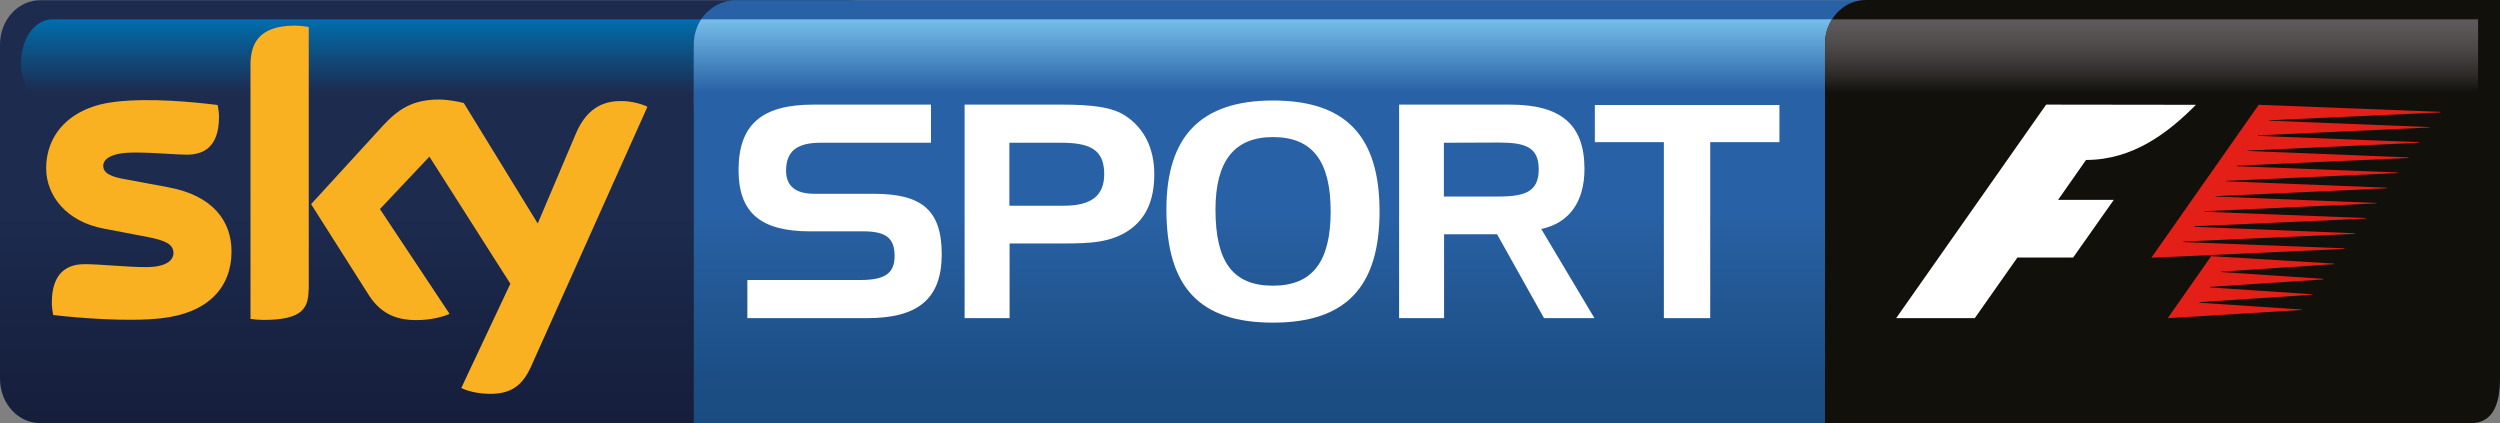 <?xml version="1.0" encoding="utf-8"?>
<!-- Generator: Adobe Illustrator 22.1.0, SVG Export Plug-In . SVG Version: 6.00 Build 0)  -->
<svg version="1.1" id="Livello_1" xmlns="http://www.w3.org/2000/svg" xmlns:xlink="http://www.w3.org/1999/xlink" x="0px" y="0px"
	 viewBox="0 0 1278.5 216.4" style="enable-background:new 0 0 1278.5 216.4;" xml:space="preserve">
<rect x="0" y="0" width="1278.5" height="216.4" fill="#808080" stroke="none"/>
<style type="text/css">
	.st0{fill:url(#SVGID_1_);}
	.st1{fill:url(#SVGID_2_);}
	.st2{fill:#F9B122;}
	.st3{fill:url(#SVGID_3_);}
	.st4{fill:url(#SVGID_4_);}
	.st5{fill:#12100B;}
	.st6{fill:url(#SVGID_5_);}
	.st7{fill:#FFFFFF;}
	.st8{fill:#E41F18;}
</style>
<linearGradient id="SVGID_1_" gradientUnits="userSpaceOnUse" x1="227.15" y1="1.6" x2="227.15" y2="217.9" gradientTransform="matrix(1 0 0 -1 0 218)">
	<stop  offset="0" style="stop-color:#161E3B"/>
	<stop  offset="0.141" style="stop-color:#172140"/>
	<stop  offset="0.392" style="stop-color:#1B284A"/>
	<stop  offset="0.495" style="stop-color:#1D2B4F"/>
	<stop  offset="1" style="stop-color:#1D2B4F"/>
</linearGradient>
<path class="st0" d="M20.7,0.1C9.2,0.1,0,10.2,0,22.8v170.9c0,12.6,9.2,22.7,20.7,22.7h412.8c11.5,0,20.8-10.2,20.8-22.7V22.8
	c0-12.6-9.3-22.7-20.8-22.7C433.5,0.1,20.7,0.1,20.7,0.1z"/>
<linearGradient id="SVGID_2_" gradientUnits="userSpaceOnUse" x1="196.7" y1="208.1" x2="196.7" y2="163.7" gradientTransform="matrix(1 0 0 -1 0 218)">
	<stop  offset="0" style="stop-color:#006EAD"/>
	<stop  offset="0.844" style="stop-color:#1D2B4F"/>
	<stop  offset="1" style="stop-color:#1D2B4F"/>
</linearGradient>
<path class="st1" d="M26.7,9.9c-8.9,0-16,10-16,22.2s7.1,22.2,16,22.2h340c8.8,0,16-9.9,16-22.2c0,0-7.2-22.2-16-22.2
	C366.7,9.9,26.7,9.9,26.7,9.9z"/>
<path class="st2" d="M235.9,198.4c2.5,1.3,7.7,2.9,14.1,3c11.1,0.2,17.1-4,21.6-14l59.5-132.8c-2.5-1.3-7.9-2.8-12.3-2.9
	c-7.7-0.2-18,1.4-24.5,17.1L275,114.3l-37.8-61.6c-2.4-0.7-8.4-1.8-12.7-1.8c-13.4,0-20.8,4.9-28.6,13.3l-36.8,40.2l29.5,46.5
	c5.5,8.5,12.7,12.8,24.3,12.8c7.7,0,14-1.8,17-3.2l-35.6-53.6l25.3-26.8l41.4,65L235.9,198.4z M157.8,148.2
	c0,9.8-3.8,15.4-22.9,15.4c-2.5,0-4.7-0.2-6.8-0.5V33.3c0-9.9,3.3-20.2,22.6-20.2c2.5,0,4.9,0.3,7.2,0.7v134.4H157.8z M118.4,128.6
	c0,18.3-11.9,31.6-36.2,34.2c-17.6,1.9-43-0.3-55-1.7c-0.4-2-0.7-4.4-0.7-6.4c0-15.9,8.6-19.6,16.7-19.6c8.4,0,21.6,1.5,31.4,1.5
	c10.8,0,14.1-3.7,14.1-7.2c0-4.6-4.3-6.4-12.7-8.1l-23-4.4C33.9,113.3,23.6,100,23.6,86c0-17.1,12.1-31.4,35.8-34
	c18-2,39.8,0.2,51.9,1.7c0.4,2,0.7,4,0.7,6.1c0,15.9-8.4,19.3-16.5,19.3c-6.2,0-15.9-1.1-26.9-1.1c-11.2,0-15.8,3.1-15.8,6.8
	c0,4,4.4,5.7,11.4,6.9l22,4.1C108.7,100,118.4,112.9,118.4,128.6"/>
<linearGradient id="SVGID_3_" gradientUnits="userSpaceOnUse" x1="669.25" y1="1.6" x2="669.25" y2="217.9" gradientTransform="matrix(1 0 0 -1 0 218)">
	<stop  offset="0" style="stop-color:#1A4B80"/>
	<stop  offset="0.107" style="stop-color:#1C4E85"/>
	<stop  offset="0.294" style="stop-color:#225793"/>
	<stop  offset="0.495" style="stop-color:#2861A5"/>
	<stop  offset="1" style="stop-color:#2861A5"/>
</linearGradient>
<path class="st3" d="M376.5,0.1c-12,0-21.7,10-21.7,22.7v193.6h609.8c12,0,19.1-10.2,19.1-22.7V0.1H376.5z"/>
<linearGradient id="SVGID_4_" gradientUnits="userSpaceOnUse" x1="655.85" y1="208.1" x2="655.85" y2="163.7" gradientTransform="matrix(1 0 0 -1 0 218)">
	<stop  offset="0" style="stop-color:#76BEEA"/>
	<stop  offset="0.844" style="stop-color:#2861A5"/>
	<stop  offset="1" style="stop-color:#2861A5"/>
</linearGradient>
<path class="st4" d="M358.6,9.9c-2.4,3.6-3.8,8.1-3.8,12.9v31.5h602.1V9.9H358.6z"/>
<path class="st5" d="M1278.5,193.7c0,12.5-3.4,22.7-14.9,22.7H933.3V22.6C933.3,10,942.7,0,954.2,0h324.4L1278.5,193.7L1278.5,193.7
	z"/>
<linearGradient id="SVGID_5_" gradientUnits="userSpaceOnUse" x1="1100.3" y1="208.1" x2="1100.3" y2="163.7" gradientTransform="matrix(1 0 0 -1 0 218)">
	<stop  offset="0" style="stop-color:#5E5A5B"/>
	<stop  offset="0.102" style="stop-color:#5A5657"/>
	<stop  offset="0.26" style="stop-color:#504D4D"/>
	<stop  offset="0.453" style="stop-color:#403D3C"/>
	<stop  offset="0.673" style="stop-color:#292724"/>
	<stop  offset="0.844" style="stop-color:#12100B"/>
	<stop  offset="1" style="stop-color:#12100B"/>
</linearGradient>
<path class="st6" d="M936.9,9.9c-2.3,3.6-3.6,7.9-3.6,12.6v31.8h334V9.9H936.9z"/>
<g>
	<path class="st7" d="M419.6,73c-12,0-17.6,4.3-17.6,14.3c0,7.9,4.9,11.8,14.4,11.8h30.4c24.3,0,34.8,8.1,34.8,30.9
		c0,23-12.3,32.7-38.2,32.7h-61.2v-19.5h57.5c12.2,0,17.8-2.9,17.8-12.3c0-9.8-5.2-12.6-16.3-12.6h-27.1c-24.9,0-36.4-9.4-36.4-31.3
		c0-23.7,12.3-33.5,38.3-33.5h60.1V73H419.6z"/>
	<path class="st7" d="M543.1,53.5c14.9,0,25.4,1.2,32.1,5.5c9.7,6.2,15.1,16.6,15.1,30.1c0,13.1-4.1,22.4-12.6,28.4
		c-9.3,6.5-19.9,7-33.6,7h-27.8v38.2h-23V53.5H543.1z M516.2,73v32.2h28c13.8,0,20.5-5.1,20.5-16.1c0-12.2-6.7-16.1-21.9-16.1H516.2
		z"/>
	<path class="st7" d="M651,51.4c37.1,0,54.5,18.1,54.5,56.7c0,38.7-17.3,56.9-54.5,56.9c-37.6,0-54.5-18.2-54.5-57.9
		C596.5,69.5,614.3,51.4,651,51.4 M621.6,107.2c0,26.6,8.8,38.9,29.4,38.9c20.2,0,29.5-12.3,29.5-38s-9.3-38-29.5-38
		C631.2,70.1,621.6,82.4,621.6,107.2"/>
	<path class="st7" d="M772.1,53.5c25.9,0,38.2,9.9,38.2,32.9c0,16.9-7.9,27.7-22.1,30.7l27.2,45.6h-25.8l-24-42.9h-27.1v42.9h-23
		V53.5H772.1z M738.4,73v27.5h28.1c13.7,0,20.4-2.7,20.4-13.9c0-11.3-6.7-13.7-20.4-13.7L738.4,73L738.4,73z"/>
	<polygon class="st7" points="815.6,72.7 815.6,53.7 910,53.7 910,72.7 874.6,72.7 874.6,162.7 850.9,162.7 850.9,72.7 	"/>
</g>
<g>
	<path class="st7" d="M1123,53.6c-14.2,14.3-32.2,28.2-56.2,28.2l-14.3,20.4h28.5l-20.8,29.5h-28.5l-21.8,31h-40.2l76.7-109.2
		L1123,53.6L1123,53.6z"/>
	<polygon class="st8" points="1124.7,154.8 1177.3,158.3 1177.1,158.5 1108.6,162.7 1130.8,131 1193.7,134.8 1193.5,135.1 
		1136,138.9 1135.7,139.1 1188.2,142.6 1188,142.9 1130.4,146.7 1130.2,147 1182.8,150.5 1182.5,150.7 1124.9,154.5 	"/>
	<polygon class="st8" points="1247.9,57.5 1160.4,61.5 1160.2,61.7 1242.6,65 1242.4,65.2 1154.9,69.2 1154.7,69.5 1237.2,72.7 
		1237,73 1149.5,77 1149.3,77.2 1231.7,80.5 1231.5,80.8 1144.1,84.7 1143.9,85 1226.3,88.2 1226.1,88.5 1138.6,92.5 1138.4,92.7 
		1220.8,96 1220.6,96.3 1133.1,100.3 1133,100.5 1215.3,103.8 1215.2,104 1127.7,108 1127.5,108.3 1209.9,111.5 1209.7,111.8 
		1122.3,115.7 1122.1,116 1204.4,119.3 1204.3,119.6 1116.8,123.5 1116.6,123.8 1199,127 1198.8,127.3 1100.2,131.8 1155.1,53.6 
		1248.1,57.2 	"/>
</g>
</svg>
